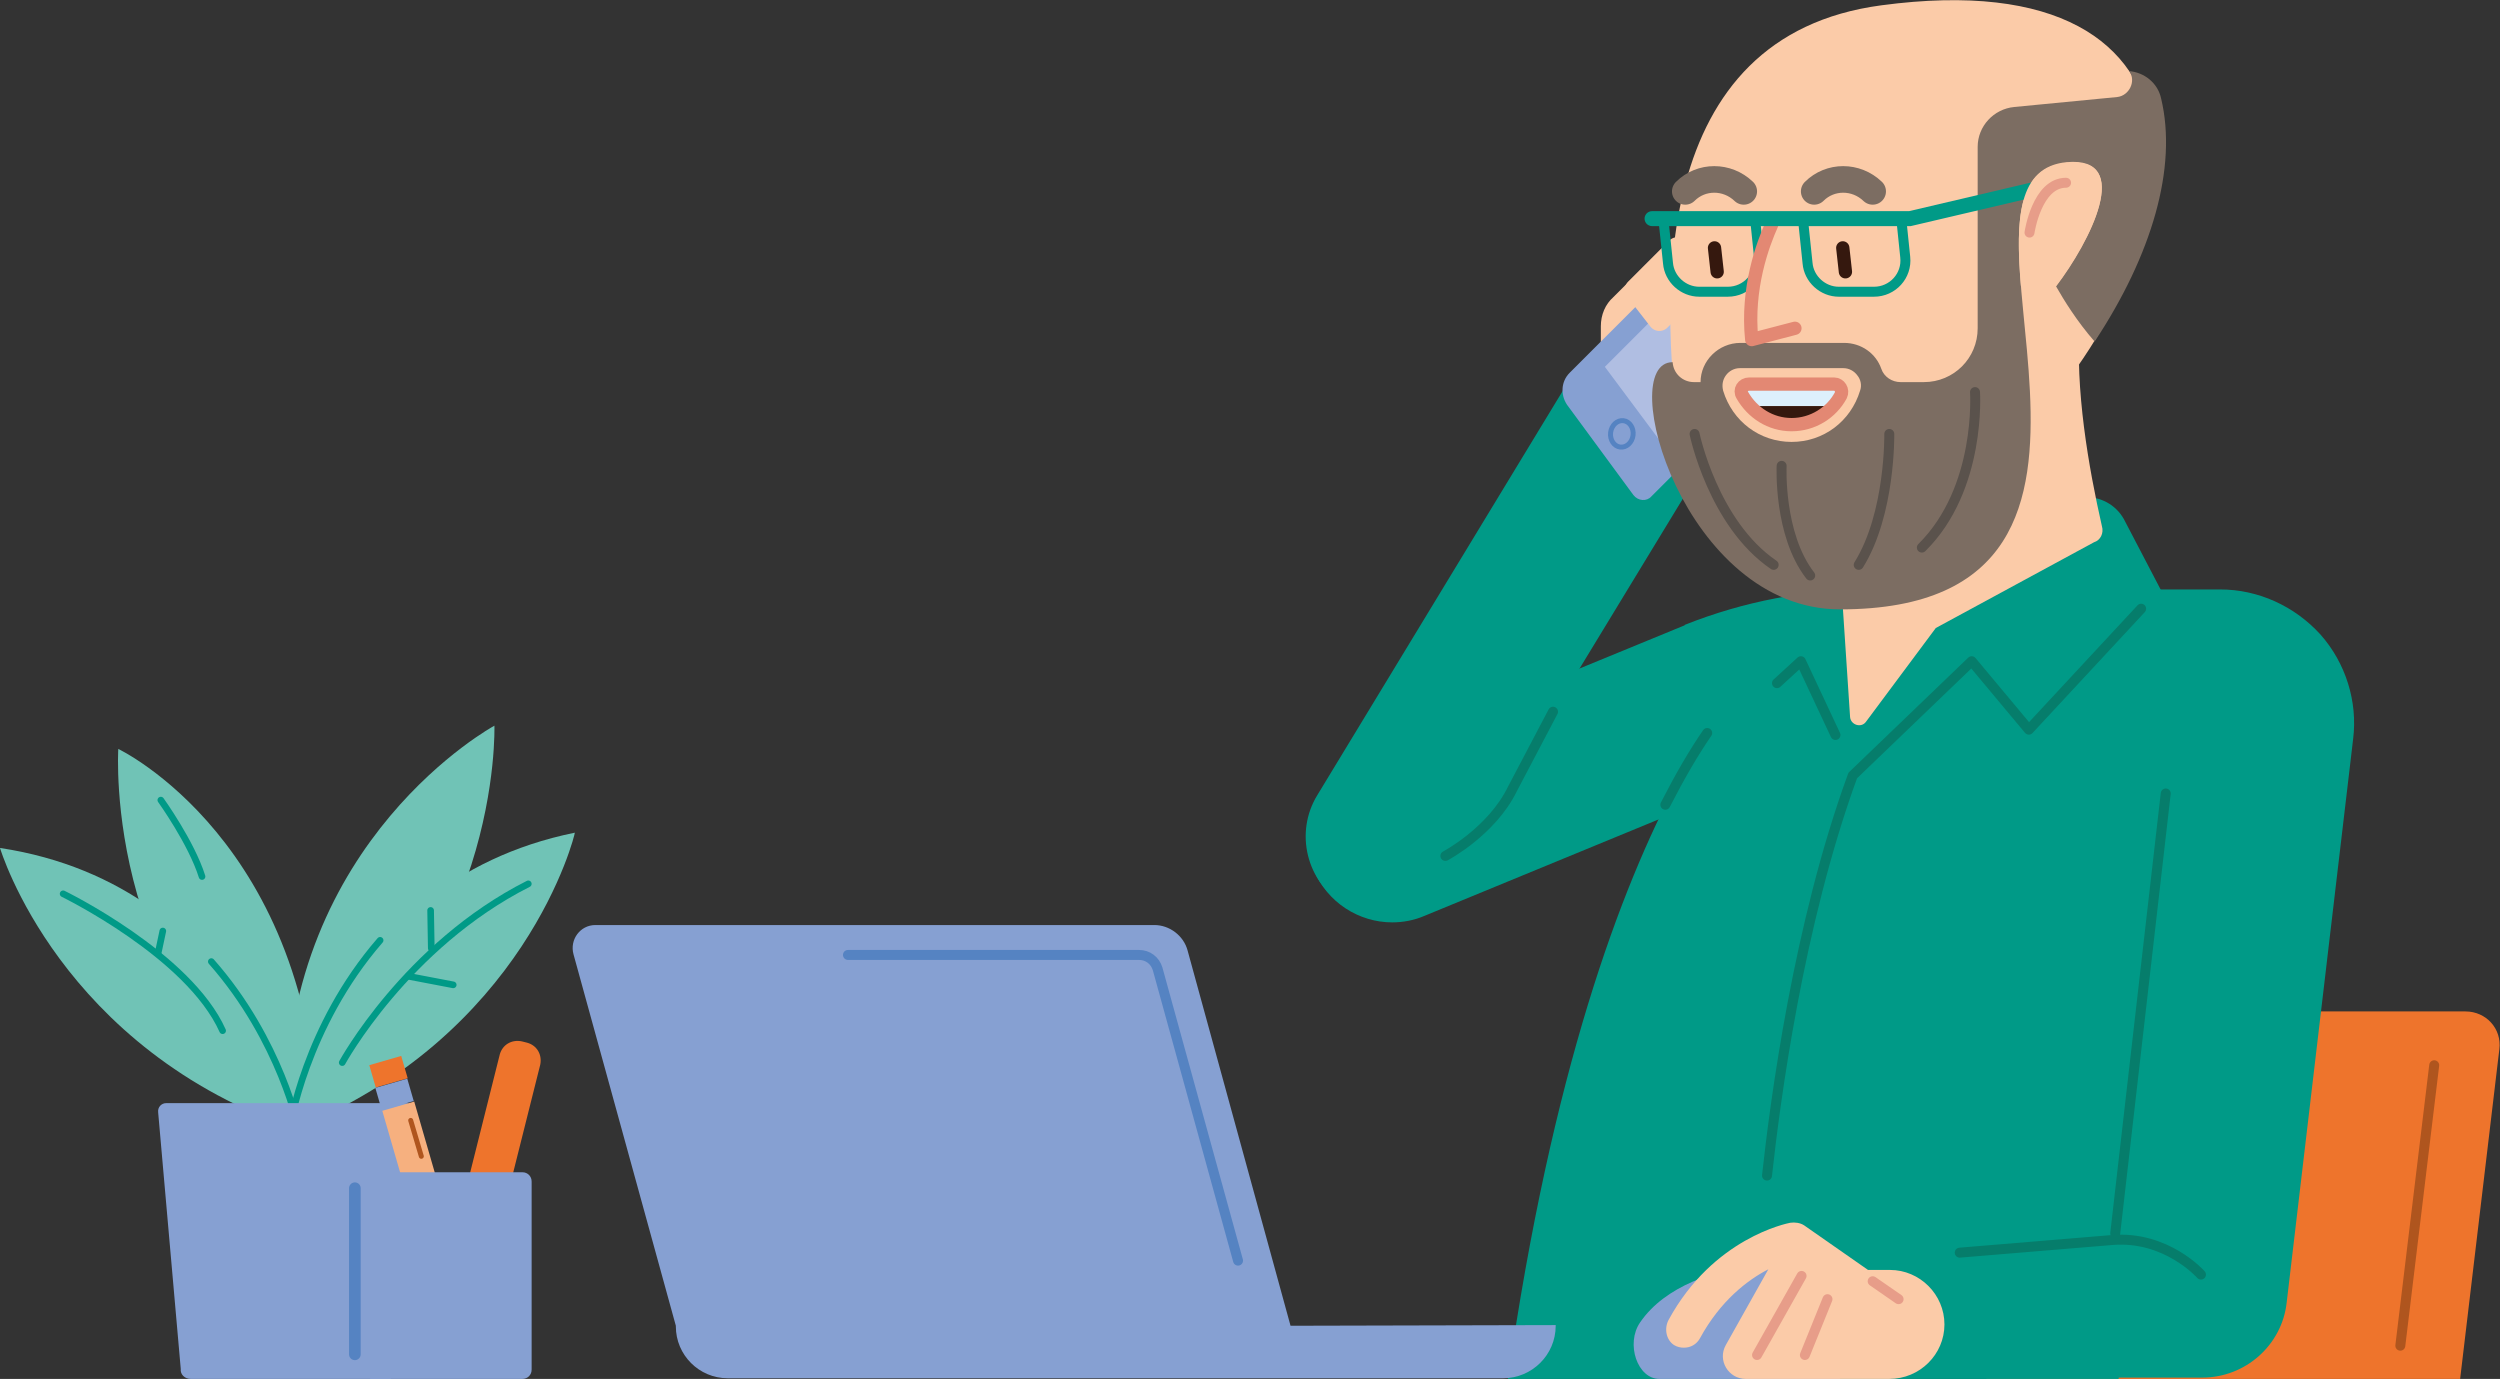 <?xml version="1.0" encoding="utf-8"?>
<!-- Generator: Adobe Illustrator 27.6.1, SVG Export Plug-In . SVG Version: 6.00 Build 0)  -->
<svg version="1.1" id="Illustraties" xmlns="http://www.w3.org/2000/svg" xmlns:xlink="http://www.w3.org/1999/xlink" x="0px"
	 y="0px" viewBox="0 0 376.2 207.5" style="enable-background:new 0 0 376.2 207.5;" xml:space="preserve">
<rect x="0" y="0" width="376.2" height="207.5" fill="#333333" stroke="none"/>
<style type="text/css">
	.st0{fill:#70C3B6;}
	.st1{fill:none;stroke:#009A87;stroke-linecap:round;stroke-linejoin:round;}
	.st2{fill:#86A0D2;}
	.st3{fill:#EE742C;}
	.st4{fill:#F6B07F;}
	.st5{fill:none;stroke:#AF551E;stroke-width:0.75;stroke-linecap:round;stroke-linejoin:round;}
	.st6{fill:none;stroke:#5583C2;stroke-width:1.75;stroke-linecap:round;stroke-linejoin:round;}
	.st7{fill:none;stroke:#AF551E;stroke-width:1.5;stroke-linecap:round;stroke-linejoin:round;}
	.st8{fill:#009A87;}
	.st9{fill:#FBCBA8;stroke:#FBCBA8;stroke-width:3.41;stroke-linecap:round;stroke-linejoin:round;}
	.st10{fill:#B0BEE2;}
	.st11{fill:none;stroke:#5583C2;stroke-width:0.75;stroke-miterlimit:10;}
	.st12{fill:#FBCBA8;}
	.st13{fill:none;stroke:#35180E;stroke-width:2;stroke-linecap:round;stroke-miterlimit:10;}
	.st14{fill:#7C6D62;}
	.st15{fill:none;stroke:#009A87;stroke-width:1.5;stroke-miterlimit:10;}
	.st16{fill:#FBCBA8;stroke:#E38873;stroke-width:2;stroke-linecap:round;stroke-linejoin:round;}
	.st17{fill:none;stroke:#009A87;stroke-width:2.25;stroke-linecap:round;stroke-miterlimit:10;}
	.st18{fill:none;stroke:#7C6D62;stroke-width:4;stroke-linecap:round;stroke-linejoin:round;}
	.st19{fill:none;stroke:#5A524C;stroke-width:1.5;stroke-linecap:round;stroke-linejoin:round;}
	.st20{clip-path:url(#SVGID_00000063616879545863237770000005284423903174765468_);}
	.st21{fill:#DDF0FC;}
	.st22{fill:#35180E;}
	.st23{fill:none;stroke:#E38873;stroke-width:2;stroke-linecap:round;stroke-linejoin:round;}
	.st24{fill:none;stroke:#E79D89;stroke-width:1.5;stroke-linecap:round;stroke-linejoin:round;}
	.st25{fill:none;stroke:#5583C2;stroke-width:1.5;stroke-linecap:round;stroke-linejoin:round;}
	.st26{fill:none;stroke:#067D6B;stroke-width:1.5;stroke-linecap:round;stroke-linejoin:round;}
</style>
<g>
	<path class="st0" d="M48,171c-0.9-44.4-30.2-58.3-30.2-58.3S15.3,151.6,48,171L48,171z"/>
	<path class="st0" d="M43,167c0-40.8,31.4-57.8,31.4-57.8S75.6,145.8,43,167L43,167z"/>
	<g>
		<path class="st0" d="M45,170.1c0,0-7.5-36.8-45-42.5C0,127.6,9,158,45,170.1z"/>
		<path class="st1" d="M45,170.1c0,0-2.7-13.5-13.2-25.4"/>
	</g>
	<g>
		<path class="st0" d="M43.8,170.1c0,0,5.5-37.2,42.7-44.8C86.6,125.3,79.2,156.1,43.8,170.1z"/>
		<path class="st1" d="M43.6,169.7c0,0,2.3-15.2,13.6-28.2"/>
		<path class="st1" d="M51.5,159.9c0,0,9.6-17.6,28-26.9"/>
	</g>
	<path class="st2" d="M28.7,207.5h30.1l3.5-40.1c0.1-0.7-0.5-1.4-1.2-1.4H25c-0.7,0-1.3,0.6-1.2,1.4l3.4,38.6
		C27.1,206.8,27.8,207.5,28.7,207.5L28.7,207.5z"/>
	<g>
		<path class="st3" d="M73.7,190.5l-6.1-1.5l7.6-30.3c0.4-1.5,1.8-2.3,3.3-2l0.8,0.2c1.5,0.4,2.3,1.8,2,3.3L73.7,190.5L73.7,190.5
			L73.7,190.5z"/>
		<g>
			
				<rect x="61.1" y="165.9" transform="matrix(0.961 -0.278 0.278 0.961 -47.309 24.71)" class="st4" width="5" height="27.1"/>
			<line class="st5" x1="63.4" y1="174" x2="61.8" y2="168.6"/>
			
				<rect x="55.9" y="159.5" transform="matrix(0.961 -0.278 0.278 0.961 -42.489 22.546)" class="st3" width="5" height="3.5"/>
			
				<rect x="56.8" y="162.9" transform="matrix(0.961 -0.278 0.278 0.961 -43.391 22.95)" class="st2" width="5" height="3.5"/>
		</g>
		<path class="st2" d="M57.1,176.4h21.5c0.8,0,1.4,0.6,1.4,1.4v28.3c0,0.8-0.6,1.4-1.4,1.4H55.7v-29.7
			C55.7,177,56.3,176.4,57.1,176.4L57.1,176.4z"/>
		<line class="st6" x1="53.4" y1="203.8" x2="53.4" y2="178.8"/>
	</g>
	<path class="st1" d="M24.2,120.4c0,0,4.6,6.4,6.2,11.5"/>
	<line class="st1" x1="24.5" y1="140.1" x2="23.8" y2="143.4"/>
	<path class="st1" d="M9.5,134.5c0,0,18.9,9.2,24,20.6"/>
	<line class="st1" x1="61.4" y1="146.9" x2="68.2" y2="148.2"/>
	<line class="st1" x1="64.9" y1="142.7" x2="64.8" y2="137"/>
</g>
<g>
	<g>
		<path class="st3" d="M305.5,152.2l-6.6,55.3h71.3l5.9-49.6c0.4-3.1-2-5.7-5.1-5.7L305.5,152.2L305.5,152.2z"/>
		<line class="st7" x1="361.2" y1="202.5" x2="366.3" y2="160.3"/>
	</g>
	<path class="st8" d="M332,96.5h-63.7c0,0-28.2,18.7-41.4,111h91.9L332,96.5L332,96.5z"/>
	<path class="st8" d="M252.3,53.6c-5.6-3.4-13-1.6-16.4,4l-37.7,62.1c-3.4,5.6-1.6,13,4,16.4c1.9,1.2,4.1,1.7,6.2,1.7
		c4,0,8-2.1,10.2-5.8L256.3,70C259.7,64.3,257.9,57,252.3,53.6L252.3,53.6z"/>
	<path class="st8" d="M287.6,88.7h-6.3c-9.5,0-18.9,1.8-27.7,5.3c0,0-0.1,0-0.1,0.1l-48.9,20.1c-6.5,2.7-9.6,10.2-6.9,16.7
		c2,4.9,6.8,7.9,11.8,7.9c1.6,0,3.3-0.3,4.9-1l48.8-20.1c5.8-2.3,11.9-3.5,18.2-3.5h6.3c7.1,0,12.8-5.7,12.8-12.8
		S294.7,88.7,287.6,88.7L287.6,88.7z"/>
	<path class="st8" d="M349.2,95.5c-3.9-4.3-9.4-6.8-15.1-6.8h-54.3c-7.1,0-12.8,5.7-12.8,12.8s5.7,12.8,12.8,12.8H328l-8,67.4H267
		c-7.1,0-12.8,5.7-12.8,12.8s5.7,12.8,12.8,12.8h64.4c6.5,0,12-4.9,12.7-11.3l10-84.8C354.8,105.6,353,99.8,349.2,95.5z"/>
	<g>
		<path class="st9" d="M242.6,49.1v5.1l8.9-8.9l0.8-7.7l-8.4,8.4C243.1,46.7,242.6,47.8,242.6,49.1L242.6,49.1z"/>
		<path class="st9" d="M242.6,53.6v9.6c0,2.6,3.1,3.9,4.9,2l4-4l0.8-7.7L242.6,53.6L242.6,53.6z"/>
		<path class="st2" d="M270.2,51.1L259,36c-0.3-0.4-0.7-0.6-1.2-0.7c-0.5,0-0.9,0.1-1.3,0.5l-20.3,20.3c-1.3,1.3-1.4,3.3-0.4,4.8
			l10,13.6c0.7,0.9,2,1,2.7,0.2l21.4-21.4C270.7,52.7,270.7,51.8,270.2,51.1L270.2,51.1z"/>
		<path class="st10" d="M261.3,37.4c-0.2-0.3-0.6-0.5-0.9-0.5c-0.4,0-0.7,0.1-1,0.4l-17.9,17.9l10.5,14.1l18.9-18.9L261.3,37.4
			L261.3,37.4z"/>
		<polygon class="st9" points="258.7,39.1 252.4,37.4 246.2,43.6 249.7,48.1 		"/>
		
			<ellipse transform="matrix(0.122 -0.993 0.993 0.122 149.331 299.703)" class="st11" cx="244.1" cy="65.4" rx="2" ry="1.7"/>
	</g>
	<g>
		<path class="st8" d="M269.9,88.5l-7.3,16.5h16.9l18.4-30.3l-23.5,9.6C272.4,85,270.8,86.6,269.9,88.5L269.9,88.5z"/>
		<path class="st8" d="M313.9,74.8h-18.1l0.5,19.4h31.7l-8.2-15.7C318.7,76.2,316.4,74.8,313.9,74.8L313.9,74.8z"/>
		<path class="st12" d="M316.3,79.2c-2-8.8-4.1-20.8-3.3-30.6l-37.4,17l2.8,42.3c0.1,1.2,1.7,1.7,2.4,0.7l10.5-14.1l23.8-12.9
			C316.1,81.3,316.6,80.2,316.3,79.2L316.3,79.2z"/>
		<path class="st12" d="M283.1,0.8c-34.6,4.6-34.1,43.5-29.6,69.9c2.2,12.8,16,19.9,27.6,14.3l22-10.4l-0.7-7.2
			C332.5,37,336.1-6.3,283.1,0.8L283.1,0.8z"/>
		<line class="st13" x1="258" y1="37.3" x2="258.4" y2="40.9"/>
		<path class="st14" d="M325.2,14.8c-0.5-2.3-2.5-3.9-4.8-4.1l0,0c1.1,1.5,0,3.7-1.8,3.9l-15.5,1.5c-3.1,0.3-5.5,2.9-5.5,6v27.3
			c0,4.5-3.6,8.1-8.1,8.1H286c-1.3,0-2.5-0.8-2.9-2c-0.8-2.3-3-3.9-5.6-3.9h-15.6c-3.3,0-6,2.7-6,5.9h-1c-1.7,0-3.1-1.3-3.2-3
			c-8.8,0,1.7,37.2,25.2,37.2c52.7,0,12.1-65.1,34.1-67.2c10.1-1,3.5,11.9-1.6,18.6c1.2,2.1,3.1,5.2,5.8,8.3
			C323.8,38.4,327.7,25.2,325.2,14.8L325.2,14.8z"/>
		<path class="st15" d="M250.3,32.9l0.7,6.7c0.2,2.4,2.3,4.3,4.7,4.3h4.3c2.8,0,5-2.4,4.7-5.2l-0.6-5.8"/>
		<path class="st15" d="M271.3,32.9l0.7,6.7c0.2,2.4,2.3,4.3,4.7,4.3h5.3c2.8,0,5-2.4,4.7-5.2l-0.6-5.8"/>
		<path class="st16" d="M266.6,33.8c-1.3,2.9-3.8,9.5-3,17.3l6.5-1.7"/>
		<polyline class="st17" points="248.6,32.9 287.4,32.9 311.7,27.2 		"/>
		<path class="st18" d="M273,28.8c2.4-2.4,6.3-2.4,8.8,0"/>
		<path class="st18" d="M253.6,28.8c2.4-2.4,6.3-2.4,8.8,0"/>
		<g>
			<path class="st19" d="M297.2,59c0,0,1,14.5-8,23.4"/>
			<path class="st19" d="M255,65.3c0,0,2.8,13.5,11.9,19.7"/>
			<path class="st19" d="M268.1,70.1c0,0-0.5,10.3,4.3,16.5"/>
			<path class="st19" d="M284.3,65.3c0,0,0.2,12-4.6,19.7"/>
		</g>
		<line class="st13" x1="277.3" y1="37.3" x2="277.7" y2="40.9"/>
		<g>
			<path class="st12" d="M279.5,56.5c-0.5-0.7-1.3-1.1-2.1-1.1h-15.6c-0.8,0-1.6,0.4-2.1,1.1c-0.5,0.7-0.6,1.5-0.4,2.3
				c1.4,4.6,5.5,7.7,10.3,7.7s8.9-3.1,10.3-7.7C280.2,58,280,57.1,279.5,56.5L279.5,56.5z"/>
			<g>
				<defs>
					<path id="SVGID_1_" d="M263.2,57.8c-0.9,0-1.5,0.9-1,1.7c1.5,2.6,4.2,4.4,7.4,4.4s6-1.8,7.4-4.4c0.4-0.8-0.2-1.7-1-1.7H263.2z"
						/>
				</defs>
				<clipPath id="SVGID_00000181793532312761013340000015409480412532777106_">
					<use xlink:href="#SVGID_1_"  style="overflow:visible;"/>
				</clipPath>
				<g style="clip-path:url(#SVGID_00000181793532312761013340000015409480412532777106_);">
					<rect x="260" y="56.7" class="st21" width="20.2" height="4.4"/>
					<rect x="260" y="61.1" class="st22" width="20.2" height="4.1"/>
				</g>
			</g>
			<path class="st23" d="M263.2,57.8c-0.9,0-1.5,0.9-1,1.7c1.5,2.6,4.2,4.4,7.4,4.4s6-1.8,7.4-4.4c0.4-0.8-0.2-1.7-1-1.7H263.2z"/>
		</g>
		<path class="st12" d="M311,24.4c-7.4,0.7-7.7,8.6-6.9,18.6h5.3C314.5,36.3,321.1,23.5,311,24.4z"/>
		<path class="st24" d="M305.4,35c0,0,1.1-7.5,5.5-7.5"/>
	</g>
	<g>
		<path class="st2" d="M194.2,199.5L178.7,143c-0.6-2.2-2.7-3.8-5-3.8H89.6c-2.3,0-3.9,2.2-3.3,4.4l15.4,55.9v0.1
			c0,4.3,3.5,7.8,7.8,7.8h116.7c4.3,0,7.9-3.5,7.9-7.9v-0.1L194.2,199.5L194.2,199.5z"/>
		<path class="st25" d="M186.3,189.7l-12.1-43.9c-0.4-1.3-1.5-2.1-2.8-2.1h-43.8"/>
	</g>
	<g>
		<path class="st2" d="M249.7,207.5h27.2v-17.8c0,0-22.5-1.8-30.1,9.3C244.6,202.2,246.4,207.5,249.7,207.5z"/>
		<path class="st12" d="M284.3,207.5h-21.6c-2.6,0-4.3-2.8-3-5.1l6.4-11.4c-3.1,1.6-7.2,4.7-10.3,10.4c-0.5,0.9-1.4,1.4-2.4,1.4
			c-0.5,0-1-0.1-1.5-0.4c-1.2-0.8-1.5-2.5-0.8-3.8c6.7-12.3,17.8-14.5,18.3-14.6c0.7-0.1,1.5,0,2.1,0.4l9.6,6.7h3.3
			c4.5,0,8.2,3.7,8.2,8.2l0,0C292.6,203.8,288.9,207.5,284.3,207.5L284.3,207.5z"/>
		<line class="st24" x1="281.8" y1="192.8" x2="285.7" y2="195.5"/>
		<line class="st24" x1="264.4" y1="203.9" x2="271.1" y2="192"/>
		<line class="st24" x1="271.6" y1="203.9" x2="275" y2="195.5"/>
	</g>
	<line class="st26" x1="318.3" y1="185.6" x2="325.9" y2="119.4"/>
	<path class="st26" d="M331.2,191.8c0,0-5.2-5.9-13.4-5.2l-22.9,1.9"/>
	<path class="st26" d="M265.9,176.9c1.2-11,4.7-37.8,12.9-60.2l17.9-17.2l8.6,10.3l16.9-18.2"/>
	<polyline class="st26" points="267.4,102.8 271,99.5 276.2,110.6 	"/>
	<path class="st26" d="M217.5,128.8c0,0,7-3.7,10.1-10.1l6.1-11.6"/>
	<path class="st26" d="M256.9,110.3c-2,2.9-4.1,6.5-6.3,10.8"/>
</g>
</svg>
